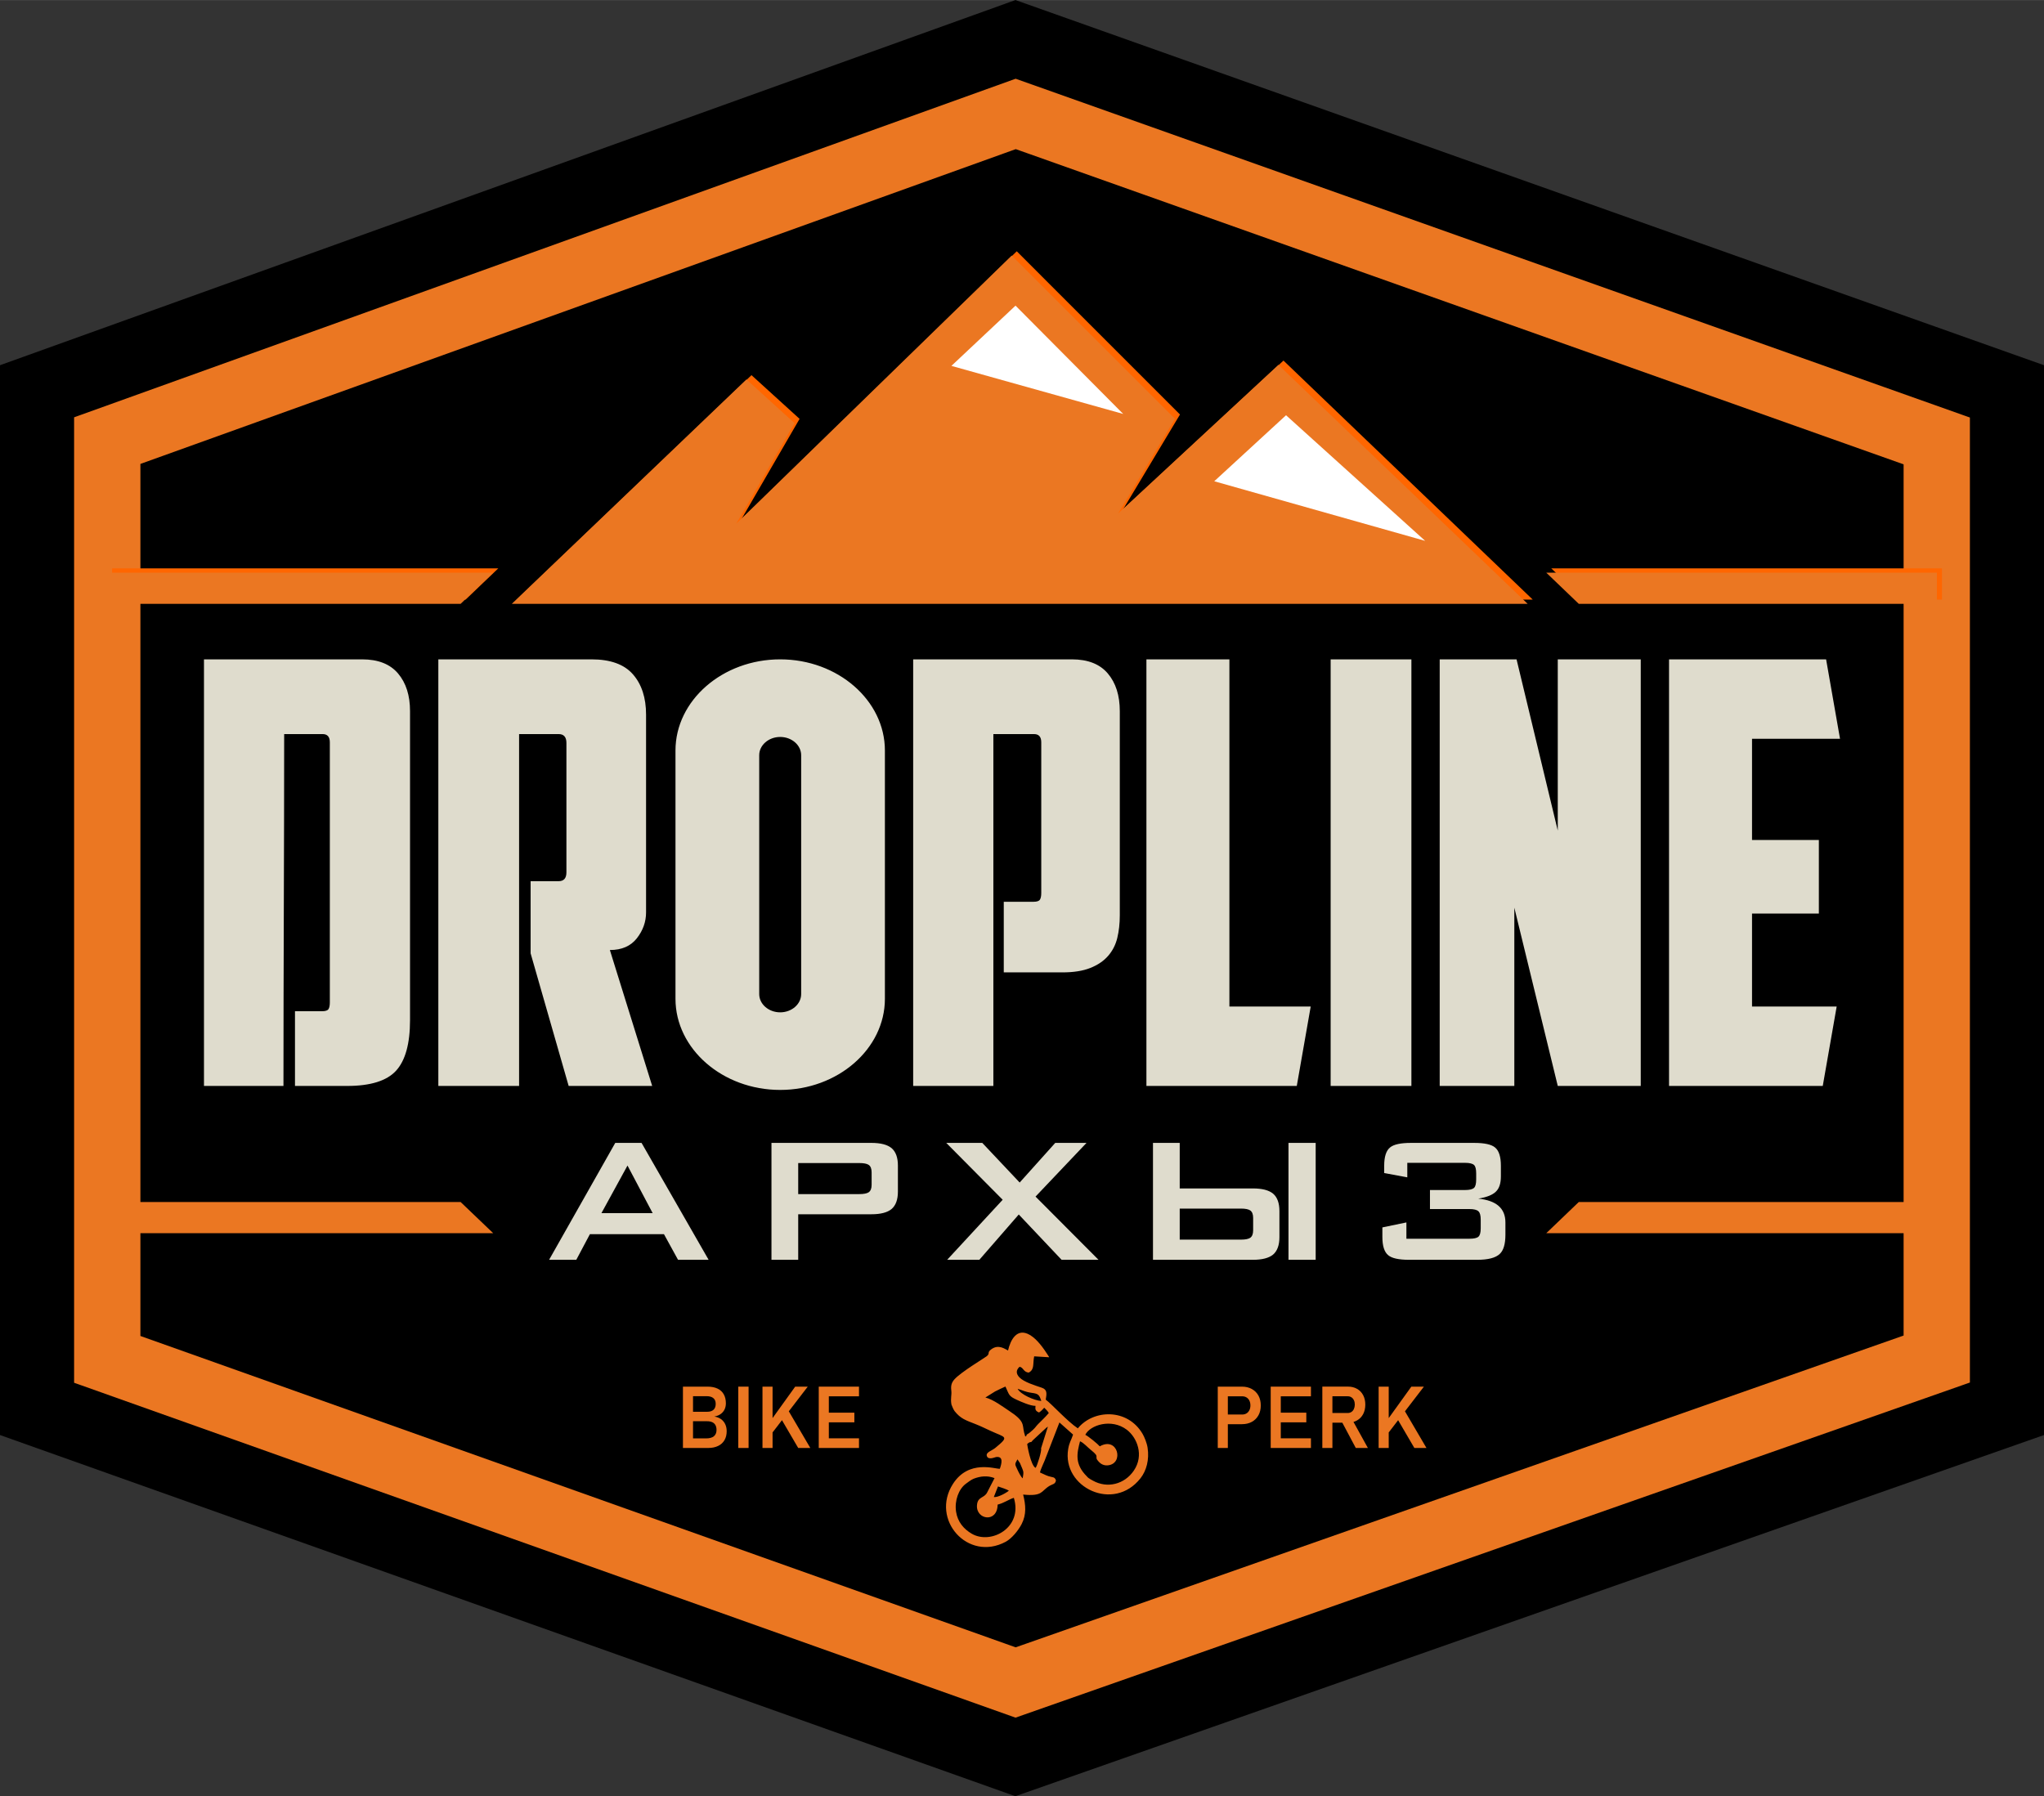 <?xml version="1.0" encoding="UTF-8"?> <svg xmlns="http://www.w3.org/2000/svg" xmlns:xlink="http://www.w3.org/1999/xlink" xmlns:xodm="http://www.corel.com/coreldraw/odm/2003" xml:space="preserve" width="1239px" height="1089px" version="1.1" style="shape-rendering:geometricPrecision; text-rendering:geometricPrecision; image-rendering:optimizeQuality; fill-rule:evenodd; clip-rule:evenodd" viewBox="0 0 2861.32 2514.77"><rect x="0" y="0" width="2861.32" height="2514.77" fill="#333333" stroke="none"/> <defs> <style type="text/css"> .str0 {stroke:black;stroke-width:5.46;stroke-miterlimit:22.926} .fil2 {fill:black} .fil0 {fill:black} .fil6 {fill:#DFDCCD} .fil1 {fill:#EB7722} .fil3 {fill:#FF6600} .fil4 {fill:white} .fil7 {fill:#DFDCCD;fill-rule:nonzero} .fil5 {fill:#EB7722;fill-rule:nonzero} </style> </defs> <g id="Слой_x0020_1">  <g id="_1314364936560"> <polygon class="fil0 str0" points="2.73,513.18 1421.52,2.89 2858.59,513.18 2858.59,2007.15 1421.37,2511.88 2.73,2007.15 "></polygon> <polygon class="fil1 str0" points="101,582.27 101,1937.8 1421.58,2407.65 2760.32,1937.5 2760.32,582.57 1421.73,107.26 "></polygon> <polygon class="fil2 str0" points="199.28,651.37 199.28,1868.46 1421.79,2303.42 2662.05,1867.86 2662.05,651.96 1421.94,211.62 "></polygon> <polygon class="fil3" points="1051.98,525.17 723.49,839.38 2145.59,839.38 1796.69,504.77 1572.26,712.88 1651.83,580.26 1423.32,351.74 1037.69,727.16 1119.31,586.38 "></polygon> <polygon class="fil4 str0" points="1579.4,573.51 1338.9,506.2 1428.64,421.85 "></polygon> <polygon class="fil4 str0" points="2002.06,751.19 1706.82,667.73 1807.33,575.3 "></polygon> <path class="fil3" d="M156.94 795.7l540.56 0 -45.66 43.68 -494.9 0 0 -43.68zm2014.65 0l546.89 0 0 43.68 -501.35 0 -45.54 -43.68z"></path> <g> <polygon class="fil1" points="1044.93,531.16 716.43,845.37 2138.54,845.37 1789.64,510.75 1565.21,718.87 1644.78,586.24 1416.27,357.73 1030.64,733.15 1112.26,592.37 "></polygon> <polygon class="fil4" points="1572.34,579.49 1331.85,512.19 1421.59,427.84 "></polygon> <polygon class="fil4" points="1995.01,757.17 1699.77,673.72 1800.28,581.29 "></polygon> <path class="fil1" d="M149.89 801.69l540.56 0 -45.66 43.68 -494.9 0 0 -43.68zm2014.65 0l546.89 0 0 43.68 -501.35 0 -45.54 -43.68z"></path> </g> <g> <path class="fil5" d="M963.12 2013.79l25.32 0c4.93,0 8.58,-1.03 10.98,-3.07 2.42,-2.05 3.61,-4.96 3.61,-8.68l0 -0.18c0,-2.52 -0.47,-4.68 -1.41,-6.49 -0.95,-1.82 -2.4,-3.21 -4.38,-4.18 -1.97,-0.94 -4.41,-1.43 -7.31,-1.43l-26.81 0 0 -13.24 26.81 0c3.89,0 6.87,-0.94 8.91,-2.82 2.05,-1.89 3.06,-4.63 3.06,-8.22l0 0c0,-3.53 -1.07,-6.23 -3.25,-8.04 -2.15,-1.84 -5.34,-2.76 -9.55,-2.76l-25.98 0 0 -13.35 27.33 0c5.54,0 10.24,0.93 14.09,2.78 3.83,1.86 6.73,4.52 8.67,8.01 1.95,3.48 2.92,7.63 2.92,12.49l0 0c0,3.15 -0.61,6.01 -1.82,8.59 -1.23,2.58 -3.06,4.73 -5.5,6.47 -2.44,1.73 -5.4,2.9 -8.91,3.52 3.61,0.53 6.73,1.72 9.36,3.59 2.61,1.85 4.61,4.25 5.96,7.14 1.35,2.9 2.04,6.12 2.04,9.71l0 0.18c0,4.76 -1.03,8.91 -3.07,12.44 -2.05,3.5 -5.02,6.22 -8.93,8.1 -3.89,1.89 -8.48,2.84 -13.8,2.84l-28.34 0 0 -13.4zm-7.09 -72.46l14.11 0 0 85.86 -14.11 0 0 -85.86z"></path> <polygon id="_1" class="fil5" points="1047.91,2027.19 1033.5,2027.19 1033.5,1941.33 1047.91,1941.33 "></polygon> <path id="_2" class="fil5" d="M1077.01 1991.58l36.14 -50.25 17.59 0 -53.63 69.8 -0.1 -19.55zm-9.63 -50.25l14.11 0 0 85.86 -14.11 0 0 -85.86zm23.92 41.22l11.69 -8.79 31.34 53.43 -16.95 0 -26.08 -44.64z"></path> <path id="_3" class="fil5" d="M1146.14 1941.33l14.11 0 0 85.86 -14.11 0 0 -85.86zm5.84 72.34l50.49 0 0 13.52 -50.49 0 0 -13.52zm0 -35.9l44 0 0 13.52 -44 0 0 -13.52zm0 -36.44l50.49 0 0 13.53 -50.49 0 0 -13.53z"></path> <path class="fil5" d="M1711.5 1980.37l27.45 0c2.29,0 4.29,-0.54 6,-1.59 1.72,-1.07 3.05,-2.56 4.01,-4.5 0.97,-1.93 1.45,-4.13 1.45,-6.61l0 0c0,-2.55 -0.48,-4.79 -1.43,-6.73 -0.94,-1.93 -2.27,-3.42 -4.01,-4.49 -1.73,-1.05 -3.73,-1.59 -6.02,-1.59l-27.45 0 0 -13.53 27.04 0c5.24,0 9.86,1.09 13.85,3.29 3.99,2.18 7.07,5.26 9.27,9.23 2.18,3.99 3.26,8.58 3.26,13.82l0 0c0,5.25 -1.08,9.84 -3.26,13.79 -2.2,3.95 -5.28,7.01 -9.27,9.19 -3.99,2.16 -8.61,3.24 -13.85,3.24l-27.04 0 0 -13.52zm-6.79 -39.04l14.1 0 0 85.86 -14.1 0 0 -85.86z"></path> <path id="_1_0" class="fil5" d="M1778.81 1941.33l14.11 0 0 85.86 -14.11 0 0 -85.86zm5.84 72.34l50.49 0 0 13.52 -50.49 0 0 -13.52zm0 -35.9l44 0 0 13.52 -44 0 0 -13.52zm0 -36.44l50.49 0 0 13.53 -50.49 0 0 -13.53z"></path> <path id="_2_1" class="fil5" d="M1856.93 1978.24l29.58 0c1.98,0 3.71,-0.49 5.22,-1.43 1.51,-0.97 2.68,-2.36 3.51,-4.16 0.82,-1.77 1.27,-3.83 1.31,-6.16l0 0c0,-2.32 -0.42,-4.38 -1.25,-6.13 -0.83,-1.77 -2,-3.15 -3.51,-4.11 -1.51,-0.97 -3.28,-1.45 -5.28,-1.45l-29.58 0 0 -13.53 29.99 0c4.85,0 9.11,1.05 12.79,3.15 3.67,2.07 6.51,5.04 8.53,8.84 2.01,3.81 3,8.23 3,13.23l0 0c0,5.03 -1.01,9.47 -3.02,13.28 -2.04,3.83 -4.9,6.77 -8.57,8.86 -3.69,2.08 -7.92,3.13 -12.73,3.13l-29.99 0 0 -13.52zm-5.85 -36.97l14.11 0 0 85.92 -14.11 0 0 -85.92zm26.56 47.83l14.66 -2.7 22.55 40.79 -16.95 0 -20.26 -38.09z"></path> <path id="_3_2" class="fil5" d="M1939.54 1991.58l36.13 -50.25 17.6 0 -53.63 69.8 -0.1 -19.55zm-9.64 -50.25l14.11 0 0 85.86 -14.11 0 0 -85.86zm23.93 41.22l11.68 -8.79 31.34 53.43 -16.95 0 -26.07 -44.64z"></path> </g> <g> <path class="fil1" d="M149.89 1726.51l540.56 0 -45.66 -43.68 -494.9 0 0 43.68zm2014.65 0l546.89 0 0 -43.68 -501.35 0 -45.54 43.68z"></path> </g> <path class="fil1" d="M1391.23 2095.82l5.82 -14.77c2.61,0.77 13.08,4.29 15.27,5.92 -3.73,3.18 -15.66,9.88 -21.09,8.85zm5.31 10.66c9.01,-2.19 15.82,-7.43 22.7,-9.47 12.94,41.9 -32.06,65.93 -58.95,50.23 -10.98,-6.41 -19.74,-16.33 -21.93,-30.83 -2.34,-15.55 3.7,-31.62 13.57,-39 1.98,-1.48 7.6,-5.81 10.92,-7.11 9.55,-3.72 19.44,-4.78 29.37,-0.91l-10.28 19.96c-4.18,8.54 -13.52,5.53 -14.32,18.25 -1.26,20.13 28.57,24.95 28.92,-1.12zm27.77 -63.38l3.49 5.24c5.47,13.22 5.5,10.97 3.83,21.4 -2.77,-2.55 -5.72,-8.63 -7.59,-12.65 -3.69,-7.9 -3.6,-6.87 0.27,-13.99zm87.57 -25.25c5.11,1.98 10.49,8.41 15.27,12.17 14.37,11.34 2.83,7.97 11.15,16.65 2.71,2.83 6.77,5.4 12.52,4.84 23.2,-2.26 14.04,-40.97 -11.27,-26.61 -2.61,-3.1 -15.9,-14.09 -20.26,-16.13 6.57,-13.66 36.52,-23.4 58.02,-7.14 14.44,10.92 24.55,35.85 9.86,57.32 -13.11,19.17 -37.09,25.18 -57.05,14.08 -2.23,-1.24 -4.73,-2.56 -6.13,-3.65 -1.86,-1.46 -0.53,-0.41 -2.47,-2.34 -17.41,-17.32 -14.05,-32.05 -9.64,-49.19zm-54.57 9.93c1.4,2.81 -5.48,24.87 -7.63,27.27 -6.92,-3.21 -11.88,-33.01 -11.76,-33.3 1.6,-1.55 1.43,-1.42 3.41,-2.53 4.05,-1 1.14,0.67 4.46,-2.82l18.73 -17.36c1.86,-1.45 0.51,-0.47 2.4,-1.76l-9.61 30.5zm-20 -19.33c-1.78,4.9 -0.32,1.31 -2.13,2.58l-1.62 -5.62c-2.59,-10.95 1.36,-15.61 -20.84,-30.1 -8.68,-5.67 -22.05,-15.97 -33.33,-18.77l13.53 -8.45c4.38,-2.13 10.35,-5.18 14.54,-6.91 5.53,11.75 4.25,13.26 16.02,18.63 6.04,2.76 19.33,8.67 26.09,8.43 -0.64,5.22 -0.01,7.21 4.94,9.27 2.95,-1.89 5.12,-4.34 7.25,-6.68 1.82,1.93 4.84,4.54 6.42,7.43 -5.92,6.9 -9.33,9.7 -15.05,15.57 -2.97,3.05 -3.69,4.76 -6.81,7.61 -3.1,2.81 -5.42,5.1 -9.01,7.01zm20.35 -47.06c-9.71,-0.6 -29.17,-9.18 -33.13,-17.03 6.71,1.88 10.06,4.31 19.58,5.63 8.98,1.23 10.75,2.34 13.55,11.4zm-125.8 4.92c0.42,1.14 2.68,7.06 4.46,9.31 8.35,10.52 15.35,12.71 29.1,18.09 6.91,2.7 14.28,6.28 20.88,9.36 21.39,9.99 27.28,7.27 7.04,23.99 -5.04,4.16 -13.67,6.1 -11.88,11.45 2.05,6.11 11.37,1.56 12.93,1.37 10.52,-1.31 7.86,8.9 5.22,16.46 -6.46,0.45 -43.56,-13.31 -65.65,21.22 -31.85,49.79 20.83,109.34 73.76,81.03 8.28,-4.43 17.51,-15.36 22.39,-24.8 6.93,-13.38 5.84,-26.8 2.12,-41.35 28.04,2.85 24.74,-5.02 37.18,-12.33 4.22,-2.48 7.92,-2.04 8.78,-7.63 -2.07,-5.3 -4.16,-3.71 -10.64,-5.86 -4.52,-1.49 -8,-3.63 -11.72,-5.1 0.85,-5 6.54,-15.58 8.64,-22.08l18.58 -47.96 19.08 16.98c-2.39,7.63 -5.26,10.66 -6.85,20.32 -8.87,53.65 63.73,88.76 101.29,40.77 8.24,-10.52 12.46,-25.83 9.89,-42.7 -1.02,-6.66 -4.44,-15 -7.09,-19.52 -21.11,-35.87 -68.72,-34.26 -90.58,-7.59 -14.48,-9.57 -37.47,-35.01 -44.92,-40.17 1.39,-8.25 2.4,-14.03 -5.42,-16.68 -9.4,-3.2 -25.08,-7.89 -31.4,-14.51 -4.38,-4.59 -5.5,-9.74 0.18,-14.85 5.37,0.77 5.21,7.4 12.79,8.17 8.55,-4.56 5.45,-11.95 7.65,-22.78l20.92 1.29c-0.15,-0.53 -0.43,-1.37 -0.54,-1.17 -0.1,0.2 -0.4,-0.72 -0.55,-0.94 -6.79,-10.59 -15.51,-23.04 -25.8,-29.11 -18.28,-10.78 -27.28,7.26 -30.6,21.75 -3.91,-1.74 -13.3,-9.52 -23.77,-1.45 -5.98,4.6 -1.01,5.38 -6.12,9.5 -2.92,2.35 -36.17,22.23 -45.17,32.36 -3.69,4.14 -5.24,8.39 -4.4,15.29 0.9,7.32 -1.37,10.75 0.22,19.87z"></path> <path class="fil6" d="M397.8 1027.69c0,164.97 -1,328.44 -1,492.64l-111.26 0 0 -597.26 221.41 0c22.35,0 39.11,6.59 50.28,19.77 11.18,13.18 16.76,30.76 16.76,52.72l0 432.5c0,32.96 -6.49,56.57 -19.48,70.86 -13,14.27 -35.87,21.41 -68.61,21.41l-72.96 0 0 -104.62 37.88 0c4.68,0 7.67,-0.96 8.96,-2.88 1.3,-1.93 1.95,-5.08 1.95,-9.48l0 -364.12c0,-7.69 -3.38,-11.54 -10.13,-11.54l-53.8 0zm694.36 -104.62c80.61,0 146.58,57.43 146.58,127.63l0 347.59c0,70.19 -65.97,127.62 -146.58,127.62 -80.62,0 -146.58,-57.43 -146.58,-127.62l0 -347.59c0,-70.2 65.96,-127.63 146.58,-127.63zm0 108.64c16.15,0 29.36,11.5 29.36,25.57l0 334.43c0,14.06 -13.21,25.57 -29.36,25.57 -16.16,0 -29.37,-11.51 -29.37,-25.57l0 -334.43c0,-14.07 13.21,-25.57 29.37,-25.57zm-365.51 -4.02c0,164.22 0,328.43 0,492.64l-113.04 0 0 -597.26 214.39 0c26.51,0 45.87,7 58.08,21.01 12.22,14 18.32,32.81 18.32,56.43l0 276.8c0,13.18 -4.29,25.26 -12.86,36.24 -8.58,10.99 -21.18,16.48 -37.81,16.48l59.24 190.3 -116.93 0 -53.25 -185.67 0 -101.01 39.21 0c7.28,0 10.91,-4.12 10.91,-12.36l0 -181.24c0,-8.24 -3.63,-12.36 -10.91,-12.36l-55.35 0zm663.93 0c0,165.77 0,327.86 0,492.64l-112.26 0 0 -597.26 222.19 0c22.35,0 39.11,6.59 50.28,19.77 11.18,13.18 16.77,30.76 16.77,52.72l0 285.87c0,11.53 -1.18,22.1 -3.52,31.72 -2.33,9.6 -6.62,17.98 -12.86,25.12 -6.23,7.14 -14.55,12.77 -24.94,16.89 -10.4,4.12 -23.39,6.18 -38.98,6.18l-82.12 0 0 -98.86 41.57 0c4.68,0 7.67,-0.96 8.97,-2.89 1.3,-1.92 1.95,-5.07 1.95,-9.47l0 -210.89c0,-7.69 -3.38,-11.54 -10.13,-11.54l-56.92 0zm214.25 -104.62l116.16 0 0 486.05 113.82 0 -19.49 111.21 -210.49 0 0 -597.26zm257.9 0l113.04 0 0 597.26 -113.04 0 0 -597.26zm152.66 0l107.58 0 57.69 239.73 0 -239.73 116.16 0 0 597.26 -116.16 0 -60.81 -249.61 0 249.61 -104.46 0 0 -597.26zm321.04 0l219.86 0 19.49 111.22 -123.18 0 0 141.68 93.55 0 0 102.99 -93.55 0 0 130.16 118.5 0 -19.49 111.21 -215.18 0 0 -597.26z"></path> <path class="fil7" d="M861.28 1600.06l36.8 0 93.89 163.68 -42.82 0 -19.67 -35.85 -103.72 0 -19.03 35.85 -38.07 0 92.62 -163.68zm52.34 98.33l-35.21 -66.61 -36.47 66.61 71.68 0z"></path> <path id="_1_3" class="fil7" d="M1079.95 1600.06l139.88 0c12.9,0 22.31,2.43 28.23,7.3 5.93,5.07 8.89,13.21 8.89,24.42l0 36.48c0,11.21 -2.96,19.35 -8.89,24.42 -5.92,4.87 -15.33,7.3 -28.23,7.3l-102.45 0 0 63.76 -37.43 0 0 -163.68zm37.43 28.23l0 43.46 85.64 0c6.13,0 10.47,-0.85 13.01,-2.54 2.75,-1.9 4.12,-5.39 4.12,-10.47l0 -17.44c0,-5.08 -1.37,-8.57 -4.12,-10.47 -2.54,-1.69 -6.88,-2.54 -13.01,-2.54l-85.64 0z"></path> <polygon id="_2_4" class="fil7" points="1403.61,1679.68 1324.63,1600.06 1375.06,1600.06 1427.4,1655.57 1477.2,1600.06 1520.97,1600.06 1449.6,1675.24 1537.78,1763.74 1486.08,1763.74 1426.13,1700.3 1370.94,1763.74 1325.89,1763.74 "></polygon> <path id="_3_5" class="fil7" d="M1737.1 1735.5c6.13,0 10.46,-0.84 13,-2.53 2.75,-1.91 4.13,-5.4 4.13,-10.47l0 -17.45c0,-5.07 -1.38,-8.56 -4.13,-10.46 -2.54,-1.7 -6.87,-2.54 -13,-2.54l-85.65 0 0 43.45 85.65 0zm66.61 -135.44l38.06 0 0 163.68 -38.06 0 0 -163.68zm-189.69 0l37.43 0 0 63.76 102.46 0c12.9,0 22.31,2.43 28.23,7.3 5.92,5.07 8.88,13.21 8.88,24.42l0 36.48c0,11.2 -2.96,19.35 -8.88,24.42 -5.92,4.86 -15.33,7.3 -28.23,7.3l-139.89 0 0 -163.68z"></path> <path id="_4" class="fil7" d="M1972.57 1763.74c-14.38,0 -24.1,-2.12 -29.18,-6.35 -5.5,-4.44 -8.25,-13 -8.25,-25.69l0 -13.32 33.63 -6.98 0 22.84 88.17 0c6.35,0 10.58,-0.96 12.69,-2.86 2.12,-1.9 3.18,-5.81 3.18,-11.73l0 -12.06c0,-5.92 -1.06,-9.83 -3.18,-11.73 -2.11,-2.12 -6.34,-3.18 -12.69,-3.18l-55.19 0 0 -26.64 49.17 0c6.34,0 10.57,-1.06 12.69,-3.17 1.9,-1.91 2.85,-5.82 2.85,-11.74l0 -8.25c0,-5.92 -0.95,-9.83 -2.85,-11.73 -2.12,-2.12 -6.35,-3.17 -12.69,-3.17l-80.89 0 0 20.3 -32.35 -6.03 0 -10.15c0,-12.69 2.75,-21.25 8.25,-25.69 5.07,-4.23 14.8,-6.35 29.18,-6.35l88.5 0c14.38,0 24.1,2.12 29.18,6.35 5.5,4.44 8.25,13 8.25,25.69l0 14.91c0,9.73 -2.33,16.81 -6.98,21.25 -4.66,4.65 -12.9,7.93 -24.74,9.83 25.37,2.54 38.06,13.64 38.06,33.31l0 17.13c0,13.11 -2.64,22.09 -7.93,26.96 -5.71,5.5 -16.28,8.25 -31.72,8.25l-95.16 0z"></path> </g> </g> </svg> 